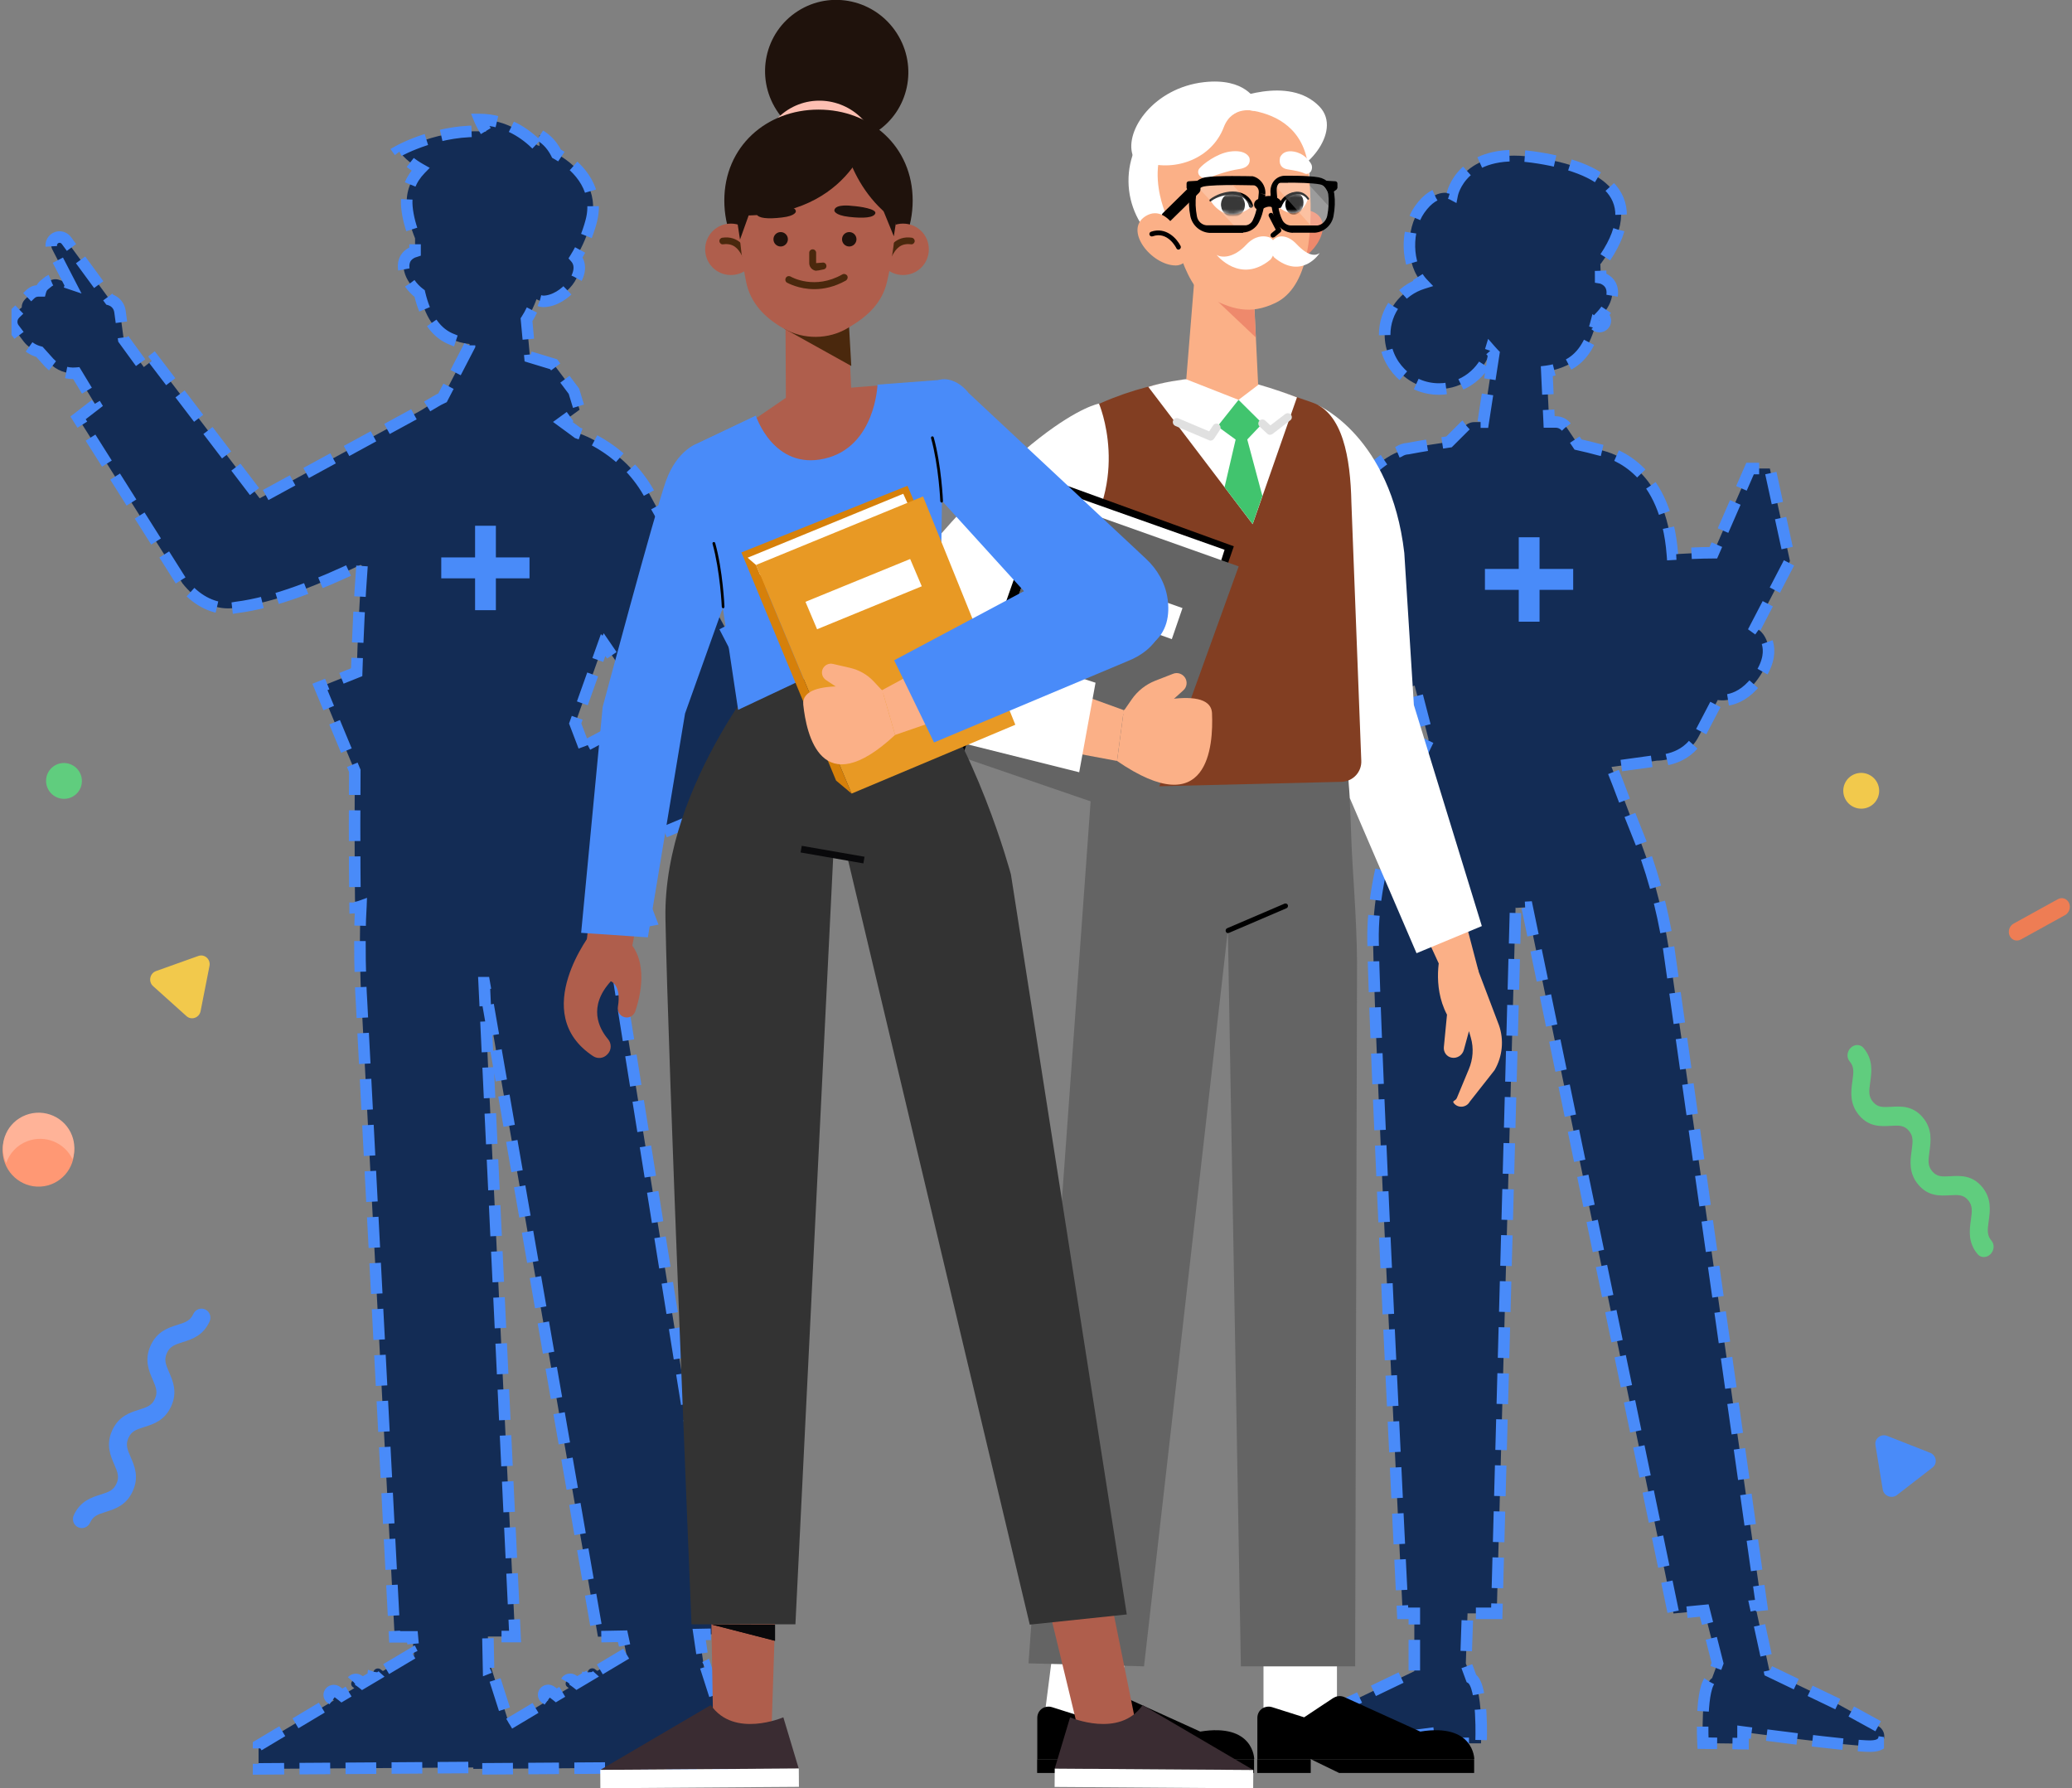 <svg width="540" height="466" viewBox="0 0 540 466" fill="none" xmlns="http://www.w3.org/2000/svg">
<rect x="0" y="0" width="540" height="466" fill="#808080" stroke="none"/>
<g clip-path="url(#clip0_0_1)">
<path d="M489.485 449.82L479.135 444.14L461.176 435.519L457.453 418.399L459.089 418.235L434.871 246.913C433.194 236.33 430.371 225.952 426.24 216.023C424.399 211.61 422.353 205.645 419.981 199.843L431.844 198.208C431.844 198.208 439.371 198.413 442.726 191.875L447.676 182.396C447.676 182.396 453.608 183.826 458.639 176.185C463.671 168.544 458.803 164.459 458.803 164.459L457.494 163.519L466.494 146.194L461.257 122.088H456.103L446.53 144.029C442.971 144.029 439.371 144.233 435.853 144.438C434.176 122.7 421.29 118.124 416.912 117.225C414.99 116.694 413.108 116.245 411.267 115.836L408.403 111.546C407.749 110.565 406.644 109.952 405.458 109.952H403.74L403.126 96.755C404.803 96.55 406.522 96.06 408.363 95.202C412.126 93.404 414.458 89.727 415.808 84.701C416.094 84.987 416.503 85.11 416.953 85.11C417.812 85.028 418.426 84.293 418.385 83.475C418.344 82.863 417.935 82.372 417.444 82.168C420.39 79.022 421.617 74.323 417.853 72.607C417.608 72.484 417.403 72.444 417.158 72.403C417.158 71.177 417.158 69.992 417.076 68.725H417.199C430.003 51.319 417.812 43.433 399.363 40.9C380.913 38.367 378.499 50.625 378.499 50.625C378.499 50.625 374.326 48.377 369.949 54.629C366.431 59.654 366.186 69.011 370.767 73.833C365.04 75.63 360.868 80.942 360.868 87.234C360.868 95.039 367.208 101.372 375.022 101.372C381.404 101.372 386.722 97.123 388.481 91.32C388.767 91.647 389.013 91.933 389.299 92.219L386.558 109.993H384.267C383.326 109.993 382.426 110.361 381.772 111.015L377.64 115.141C374.286 115.632 370.808 116.163 366.963 116.898C366.063 116.939 365.286 117.225 364.59 117.675C353.586 121.72 339.922 144.642 334.031 153.753L338.327 156.573L325.318 176.022C320.163 184.112 329.286 192.406 336.527 190.036L368.681 178.637L372.322 192.692C366.308 204.787 357.513 225.829 357.84 245.237C358.331 274.615 365.572 420.401 365.572 420.401H368.599V435.478L350.477 444.181L340.127 449.861C339.022 450.473 338.368 451.863 338.695 453.17C338.981 454.192 339.84 455.009 342.131 455.05C347.245 455.131 375.39 451.372 375.39 451.372V454.273H385.985C385.985 454.273 386.64 439.278 383.449 437.317L382.017 433.435L382.467 420.401H390.076L394.985 236.453C394.985 236.453 395.067 236.575 395.108 236.575L398.013 236.412L436.14 420.442L444.158 419.666L447.635 433.394L446.203 437.276C443.012 439.237 443.83 454.232 443.83 454.232L454.262 454.355V451.331C454.262 451.331 482.407 455.091 487.521 455.009C489.812 454.968 490.712 454.192 490.998 453.129C491.325 451.822 490.671 450.433 489.566 449.82H489.485Z" fill="#132C55" stroke="#498BF9" stroke-width="3" stroke-dasharray="8 4"/>
<path d="M200.71 192.774H200.792C196.905 173.121 176.41 142.435 169.66 129.483C163.238 117.144 151.62 113.139 150.556 112.812L149.738 112.2L146.67 109.952L151.047 106.765L149.574 101.944L144.297 94.916C143.888 94.793 141.31 94.017 138.12 93.037L137.22 83.312C138.242 81.759 139.142 79.798 139.838 77.96C140.37 78.286 140.942 78.531 141.638 78.531C147.201 78.45 153.379 70.973 150.024 67.173C151.824 64.272 153.174 61.044 154.074 57.652C156.119 49.971 151.66 43.76 145.033 40.042C144.174 38.326 142.824 36.487 140.574 35.18C140.574 35.18 140.411 36.447 140.615 38.04C140.411 37.958 140.206 37.877 140.001 37.836C137.097 34.935 132.024 31.176 124.988 31.135C124.988 31.135 125.561 32.565 126.706 34.322C114.679 33.341 103.961 39.307 103.961 39.307C105.434 41.35 107.397 42.861 109.565 44.087C107.111 46.62 105.679 49.889 106.047 53.934C106.293 56.631 107.07 59.409 108.174 62.106C108.174 63.291 108.174 64.435 108.174 65.538C107.929 65.62 107.724 65.661 107.479 65.783C103.224 67.785 105.474 73.588 109.361 76.489C110.711 82.168 113.165 86.336 117.174 88.174C119.015 89.032 120.693 89.482 122.37 89.645V90.095L115.333 103.66C114.638 103.987 113.983 104.314 113.329 104.722L113.206 104.804C112.224 105.335 111.202 105.989 110.138 106.684L109.524 107.051L67.675 129.851L40.061 93.649L37.484 95.651L32.248 88.46L31.266 81.147C31.061 79.676 30.039 78.491 28.607 78.082L17.275 62.637C16.498 61.616 15.025 61.452 14.084 62.31C13.348 62.964 13.143 64.026 13.594 64.925L18.216 73.874L15.189 72.852C14.289 72.607 13.307 72.852 12.571 73.424L11.548 74.241C11.057 74.65 10.73 75.181 10.566 75.794H9.994C9.216 75.794 8.48 76.08 7.907 76.652L6.557 77.96C5.984 78.531 5.657 79.267 5.657 80.084C5.657 80.084 5.657 80.125 5.657 80.166C5.534 80.248 5.371 80.288 5.289 80.411L3.939 81.719C3.366 82.291 3.039 83.026 3.039 83.843C3.039 84.497 3.244 85.11 3.612 85.6L6.107 88.91C7.171 90.34 8.684 91.28 10.28 91.688L12.816 94.507C14.698 96.55 17.316 97.49 19.893 97.245L24.843 105.417L20.343 108.89L47.548 151.996C50.902 156.246 55.157 158.534 59.452 158.534C59.452 158.534 59.575 158.534 59.616 158.534C60.27 158.534 60.925 158.411 61.579 158.289C71.766 157.022 83.384 152.242 94.02 147.175C94.061 147.298 94.184 147.42 94.347 147.42C93.693 156.001 93.243 165.562 92.956 175.164L83.384 179.004L92.466 200.864C92.302 220.844 92.547 236.493 92.547 236.493C92.547 236.493 93.161 236.453 94.061 236.126C94.02 237.229 93.938 238.25 93.897 239.435C93.693 245.85 93.816 254.758 94.225 261.172L102.856 426.53H107.479L107.929 431.556C107.765 431.31 107.602 431.106 107.479 430.861L99.788 435.437C99.42 435.151 99.134 434.988 99.134 434.947C98.602 434.62 97.865 434.743 97.497 435.274C97.17 435.723 97.293 436.295 97.702 436.663L94.47 438.583C93.856 438.093 93.447 437.848 93.365 437.807C92.834 437.48 92.097 437.603 91.729 438.134C91.361 438.665 91.525 439.36 92.056 439.687C92.056 439.687 92.179 439.768 92.343 439.891L89.111 441.811C88.252 441.117 87.679 440.749 87.638 440.708C87.106 440.381 86.37 440.504 86.002 441.035C85.634 441.566 85.797 442.261 86.329 442.588C86.329 442.588 86.616 442.751 87.025 443.078L67.388 454.805V460.933L123.352 460.566V460.933L190.319 460.484V454.355L183.896 434.334C183.896 434.334 183.733 434.416 183.487 434.538L182.219 425.917L188.56 425.794L159.065 241.519C165.324 240.62 169.578 239.803 169.578 239.803L162.501 221.294L191.096 209.281C198.869 206.258 202.755 199.802 200.751 192.815L200.71 192.774ZM152.192 194.531L149.901 188.525L157.224 167.972C157.224 167.972 157.306 168.054 157.347 168.054C157.429 168.054 157.51 168.054 157.551 167.972L169.251 185.052C169.251 185.052 169.047 185.338 169.169 185.501L152.192 194.531ZM163.197 430.902L155.669 435.396C155.301 435.11 155.015 434.947 155.015 434.906C154.483 434.579 153.747 434.702 153.379 435.233C153.051 435.682 153.174 436.254 153.583 436.622L150.351 438.543C149.738 438.052 149.329 437.807 149.247 437.766C148.715 437.439 147.979 437.562 147.61 438.093C147.242 438.624 147.406 439.319 147.938 439.646C147.938 439.646 148.06 439.727 148.224 439.85L144.992 441.77C144.133 441.076 143.56 440.708 143.52 440.667C142.988 440.34 142.251 440.463 141.883 440.994C141.515 441.525 141.679 442.22 142.21 442.547C142.21 442.547 142.497 442.71 142.906 443.037L132.679 449.166L127.933 434.334C127.933 434.334 127.729 434.457 127.32 434.62L127.156 426.448H134.233L126.174 256.065C126.174 256.065 126.174 256.065 126.215 256.065L155.833 426.489L162.256 426.366L163.238 430.943L163.197 430.902Z" fill="#132C55" stroke="#498BF9" stroke-width="3" stroke-dasharray="8 4"/>
<path d="M348.434 423.179H329.289V449.37H348.434V423.179Z" fill="white"/>
<path d="M347.45 442.465L339.882 447.491L331.496 444.835C330.841 444.631 330.146 444.671 329.491 444.917C328.387 445.366 327.691 446.428 327.691 447.613V458.359H384.227C384.227 458.359 384.145 448.921 370.155 451.209L350.355 442.22C349.414 441.811 348.35 441.893 347.491 442.465H347.45Z" fill="black"/>
<path d="M327.652 461.996H341.602V458.4H327.652V461.996Z" fill="black"/>
<path d="M341.602 458.4L349.006 461.996H384.188V458.4H341.602Z" fill="black"/>
<path d="M275.288 423.179H294.433L291.12 449.37H271.934L275.288 423.179Z" fill="white"/>
<path d="M290.095 442.465L282.527 447.491L274.14 444.835C273.486 444.631 272.79 444.671 272.136 444.917C271.031 445.366 270.336 446.428 270.336 447.613V458.359H326.872C326.872 458.359 326.79 448.921 312.799 451.209L292.999 442.22C292.058 441.811 290.995 441.893 290.136 442.465H290.095Z" fill="black"/>
<path d="M270.296 461.996H284.246V458.4H270.296V461.996Z" fill="black"/>
<path d="M284.246 458.4L291.651 461.996H326.832V458.4H284.246Z" fill="black"/>
<path d="M349.128 180.312C349.128 180.312 351.01 183.989 352.196 219.047C352.442 226.238 353.587 239.149 353.669 250.712L353.178 434.211H323.396L320.001 242.459L298.156 434.211L268.047 433.435L285.801 187.095L313.987 183.662L349.128 180.312Z" fill="#646464"/>
<path d="M320.041 243.153C319.796 243.153 319.55 242.99 319.469 242.745C319.346 242.418 319.469 242.05 319.796 241.887L334.768 235.472C335.096 235.349 335.464 235.472 335.627 235.799C335.75 236.126 335.628 236.493 335.3 236.657L320.328 243.072C320.328 243.072 320.164 243.113 320.082 243.113L320.041 243.153Z" fill="black"/>
<path d="M347.616 191.63L376.252 253.859L385.375 253.246C378.011 224.944 371.629 202.076 366.229 184.643C364.961 180.475 356.575 179.495 352.525 181.129C348.761 182.641 346.102 187.871 347.616 191.671V191.63Z" fill="#FBB087"/>
<path d="M375.475 248.261C375.475 248.261 373.062 256.719 377.112 264.4L376.294 272.858C376.171 274.166 377.03 275.351 378.298 275.596C379.689 275.882 381.08 275.024 381.489 273.635L382.839 268.691L383.33 270.407C384.107 273.103 383.903 276.004 382.798 278.619L379.689 286.097C379.321 286.955 378.339 286.791 378.912 287.486C380.016 288.834 382.184 288.63 383.044 287.077L389.507 278.865C391.593 275.269 392.003 270.979 390.653 267.138L382.389 245.36L375.475 248.302V248.261Z" fill="#FBB087"/>
<path d="M368.479 183.662L365.984 144.07C362.466 113.711 343.525 105.621 343.525 105.621L341.93 157.267L347.698 154.121L351.789 207.974L369.175 248.384L386.193 241.315L368.479 183.703V183.662Z" fill="white"/>
<path d="M313.661 98.348C305.602 99.043 297.624 100.759 290.097 103.701C287.97 104.518 285.884 105.458 283.961 106.438C278.602 109.258 280.197 115.305 280.852 121.515L284.002 205.318L349.619 203.724C352.606 203.643 354.937 201.15 354.774 198.167L352.197 130.954C351.951 119.146 349.906 107.664 342.01 104.886C333.133 101.78 322.333 98.266 317.588 97.981L313.661 98.307V98.348Z" fill="#823E22"/>
<path d="M338.002 103.537C338.002 103.537 325.525 98.675 317.589 98.021C317.589 98.021 306.707 98.471 299.262 100.8L326.466 136.593L338.002 103.578V103.537Z" fill="white"/>
<path d="M322.783 104.191L317.301 111.096L323.805 115.836L329.001 110.361L322.783 104.191Z" fill="#41C46E"/>
<path d="M322.413 112.894L319.141 126.95L326.463 136.552L329 129.238L324.622 112.894H322.413Z" fill="#41C46E"/>
<path d="M315.542 114.815C315.542 114.815 315.256 114.815 315.133 114.733L306.297 110.974C305.765 110.729 305.52 110.116 305.724 109.585C305.97 109.053 306.583 108.808 307.115 109.013L315.133 112.404L316.156 110.851C316.483 110.361 317.138 110.238 317.629 110.565C318.119 110.892 318.242 111.546 317.915 112.036L316.401 114.324C316.197 114.61 315.869 114.815 315.501 114.815H315.542Z" fill="#E0E0E0"/>
<path d="M331.006 113.303C330.761 113.303 330.475 113.221 330.27 113.017L328.266 111.137C327.856 110.729 327.816 110.075 328.225 109.625C328.634 109.217 329.288 109.176 329.738 109.585L331.088 110.851L334.975 107.868C335.425 107.542 336.12 107.623 336.447 108.073C336.815 108.522 336.734 109.217 336.243 109.544L331.62 113.098C331.62 113.098 331.211 113.303 330.965 113.303H331.006Z" fill="#E0E0E0"/>
<path d="M286.416 105.172C286.416 105.172 266.167 108.441 223.008 166.951L245.262 184.316L280.894 143.089C294.884 124.866 286.416 105.172 286.416 105.172Z" fill="white"/>
<path d="M273.407 124.866L321.557 142.354L317.548 153.999L270.871 136.552L273.407 124.866Z" fill="black"/>
<path d="M317.343 148.932L319.143 143.253L273.693 127.154L272.098 132.956L317.343 148.932Z" fill="white"/>
<path d="M274.142 130.3L250.742 197.309L298.892 213.857L322.823 147.584L274.142 130.3Z" fill="#646464"/>
<path d="M274.142 130.3L273.406 124.866L249.965 191.589L250.742 197.309L274.142 130.3Z" fill="black"/>
<path d="M305.397 166.542L274.879 155.674L277.62 147.625L308.179 158.452L305.397 166.542Z" fill="white"/>
<path d="M257.493 172.222L292.879 185.052L291.12 198.29L254.957 191.548L257.493 172.222Z" fill="#FBB087"/>
<path d="M292.88 185.052C292.88 185.052 315.503 177.411 315.871 185.869C316.239 194.327 315.012 214.675 291.121 198.29L292.88 185.052Z" fill="#FBB087"/>
<path d="M292.266 186.114L294.925 182.273C296.438 180.067 298.606 178.351 301.102 177.37L305.725 175.572C306.829 175.123 308.097 175.531 308.793 176.512C309.529 177.574 309.365 179.045 308.384 179.903L302.166 185.501L292.266 186.114Z" fill="#FBB087"/>
<path d="M239.615 163.029L285.515 177.901L281.26 201.232L230.043 188.443C222.106 186.073 218.097 177.166 221.616 169.648C224.766 162.865 232.825 159.923 239.615 163.029Z" fill="white"/>
<path d="M257.657 169.893C257.657 169.893 257.452 169.893 257.33 169.852L244.893 165.807C244.321 165.644 244.034 165.031 244.198 164.459C244.362 163.887 244.975 163.601 245.548 163.764L257.984 167.809C258.557 167.972 258.843 168.585 258.68 169.157C258.557 169.607 258.107 169.893 257.657 169.893Z" fill="#E0E0E0"/>
<path d="M320.328 26.273C320.328 26.273 335.833 19.326 343.892 27.784C350.191 34.404 339.473 45.967 333.705 45.313C327.978 44.659 320.328 26.273 320.328 26.273Z" fill="white"/>
<path d="M333.297 65.947C333.502 63.659 334.075 61.411 335.138 59.328C336.611 56.468 338.861 53.689 342.297 55.242C348.147 57.938 342.543 67.499 336.529 68.317C334.77 68.562 333.134 67.377 333.256 65.947H333.297Z" fill="#EE896C"/>
<path d="M341.275 46.743C341.439 59.205 332.152 69.42 318.734 69.583C305.316 69.788 294.271 59.818 294.107 47.356C293.944 34.894 304.662 24.638 318.121 24.475C331.58 24.311 341.152 34.281 341.316 46.743H341.275Z" fill="white"/>
<path d="M311.901 65.089L309.16 98.839L322.783 104.191L327.896 100.31L326.383 68.766L311.901 65.089Z" fill="#FBB087"/>
<path d="M327.284 87.929L314.766 76.08L326.466 71.095L327.284 87.929Z" fill="#EE896C"/>
<path d="M314.314 29.623C318.405 28.438 322.782 28.111 326.955 28.928C332.641 30.032 339.923 33.505 340.987 43.801C342.746 61.003 340.823 74.895 332.396 78.94C325.891 82.005 321.146 80.942 313.537 76.652C310.714 75.058 307.933 68.194 307.155 64.885L303.801 55.732C303.801 55.732 294.719 35.261 314.314 29.582V29.623Z" fill="#FBB087"/>
<path d="M331.745 61.943C331.745 61.943 331.377 61.861 331.254 61.697C331.05 61.411 331.091 61.044 331.336 60.799L332.482 59.859L330.682 56.386C330.518 56.059 330.641 55.691 330.968 55.528C331.254 55.364 331.663 55.487 331.827 55.814L333.872 59.736C333.995 59.981 333.954 60.308 333.709 60.513L332.154 61.779C332.154 61.779 331.909 61.902 331.745 61.902V61.943Z" fill="black"/>
<path d="M333.586 41.186C333.586 41.186 332.89 43.679 335.55 44.128C337.554 44.455 338.863 44.659 339.968 45.19C340.622 45.517 341.359 45.19 341.727 44.537C342.013 43.965 342.013 43.27 341.727 42.739C341.072 41.636 339.722 39.96 337.268 39.511C334.118 38.939 333.545 41.186 333.545 41.186H333.586Z" fill="white"/>
<path d="M325.606 41.104C325.606 41.104 326.506 43.597 322.783 44.087C319.96 44.496 316.606 45.721 315.01 46.294C314.11 46.62 313.088 46.375 312.556 45.681C312.147 45.15 312.147 44.414 312.597 43.883C313.497 42.78 317.015 40.042 320.451 39.511C324.869 38.857 325.606 41.104 325.606 41.104Z" fill="white"/>
<path d="M326.181 53.893C326.181 53.893 324.34 47.111 315.422 52.177C315.422 52.177 319.145 59.205 326.181 53.893Z" fill="white"/>
<mask id="mask0_0_1" style="mask-type:luminance" maskUnits="userSpaceOnUse" x="315" y="50" width="12" height="6">
<path d="M326.181 53.893C326.181 53.893 324.34 47.111 315.422 52.177C315.422 52.177 319.145 59.205 326.181 53.893Z" fill="white"/>
</mask>
<g mask="url(#mask0_0_1)">
<path d="M324.42 52.954C324.666 54.711 323.479 56.304 321.761 56.549C320.043 56.794 318.489 55.528 318.243 53.771C317.998 52.014 319.184 50.42 320.902 50.175C322.62 49.93 324.175 51.197 324.42 52.954Z" fill="black"/>
</g>
<path d="M315.259 51.973C316.119 51.319 317.059 50.829 318.082 50.461C319.105 50.134 320.128 49.889 321.273 49.889C322.378 49.889 323.482 50.134 324.464 50.706C325.446 51.319 326.223 52.218 326.55 53.485C326.632 53.771 326.428 54.098 326.141 54.139C325.855 54.22 325.528 54.016 325.487 53.73C325.323 52.872 324.75 52.014 324.014 51.523C323.237 50.992 322.255 50.747 321.273 50.706C320.332 50.666 319.269 50.829 318.328 51.115C317.346 51.401 316.446 51.81 315.628 52.422C315.505 52.504 315.341 52.504 315.259 52.382C315.178 52.259 315.219 52.096 315.3 52.014L315.259 51.973Z" fill="black"/>
<path d="M333.301 54.016C333.301 54.016 335.878 47.233 340.869 51.81C340.869 51.81 339.028 58.47 333.301 54.016Z" fill="white"/>
<mask id="mask1_0_1" style="mask-type:luminance" maskUnits="userSpaceOnUse" x="333" y="50" width="8" height="6">
<path d="M333.301 54.016C333.301 54.016 335.878 47.233 340.869 51.81C340.869 51.81 339.028 58.47 333.301 54.016Z" fill="white"/>
</mask>
<g mask="url(#mask1_0_1)">
<path d="M335.018 52.668C334.773 54.302 335.632 55.732 336.9 55.936C338.168 56.141 339.437 54.997 339.682 53.362C339.928 51.728 339.068 50.298 337.8 50.093C336.532 49.889 335.264 51.033 335.018 52.668Z" fill="black"/>
</g>
<path d="M340.705 51.932C340.336 51.401 339.845 50.992 339.273 50.788C338.7 50.543 338.045 50.502 337.514 50.666C336.695 50.829 335.918 51.197 335.346 51.81C334.732 52.382 334.282 53.117 333.996 53.852C333.914 54.139 333.627 54.261 333.382 54.139C333.136 54.057 333.014 53.771 333.096 53.526C333.3 53.035 333.546 52.668 333.832 52.259C334.118 51.85 334.446 51.523 334.814 51.197C335.55 50.543 336.45 50.134 337.432 50.012H337.391C338.168 49.848 338.905 49.971 339.559 50.257C340.214 50.584 340.745 51.074 341.155 51.687C341.236 51.81 341.155 51.932 341.073 52.014C340.991 52.096 340.827 52.014 340.745 51.973L340.705 51.932Z" fill="black"/>
<path d="M332.072 63.128C331.786 62.433 331.213 61.902 330.477 61.738C329.249 61.411 327.04 61.371 324.79 63.781C321.395 67.418 318.204 67.173 317.059 66.396C317.059 66.396 323.195 74.2 331.131 67.622C331.131 67.622 332.931 65.416 332.072 63.128Z" fill="white"/>
<path d="M331.131 65.007C330.722 63.046 332.44 61.371 334.404 61.616C335.427 61.738 336.654 62.27 337.881 63.577C340.99 66.887 342.872 66.682 343.936 65.947C343.936 65.947 339.354 73.097 332.072 67.091C332.072 67.091 331.336 66.192 331.09 65.007H331.131Z" fill="white"/>
<g opacity="0.22">
<path d="M340.292 47.233L346.469 53.934C346.469 53.934 346.51 58.756 342.01 59.205L332.52 48.582C332.52 48.582 333.051 46.13 340.292 47.233Z" fill="white"/>
</g>
<g opacity="0.22">
<path d="M320.33 47.233L327.571 54.833C327.571 54.833 327.571 59.695 322.008 59.205L311.453 48.01C311.453 48.01 313.621 47.111 320.289 47.233H320.33Z" fill="white"/>
</g>
<path d="M324.01 60.676H315.133C312.678 60.472 310.715 58.674 310.224 56.304C309.815 54.302 309.774 52.382 310.019 50.543C310.305 48.337 311.942 46.62 314.069 46.212C317.014 45.681 325.81 45.926 326.178 45.926C326.26 45.926 326.383 45.926 326.464 45.926C328.51 46.416 329.942 48.418 329.778 50.584L328.346 50.461L329.778 50.666C329.614 52.545 329.41 55.364 328.101 57.898C327.323 59.45 325.728 60.513 323.928 60.594L324.01 60.676ZM321.76 48.214C318.651 48.214 315.296 48.296 313.783 48.582C312.719 48.786 311.901 49.644 311.737 50.788C311.492 52.545 311.574 54.425 311.942 56.386C312.187 57.693 313.251 58.633 314.478 58.715H324.542C325.319 58.715 326.096 58.184 326.464 57.448C327.651 55.078 327.896 52.3 328.06 50.257V50.175C328.142 49.317 327.651 48.541 326.873 48.296C325.687 48.296 323.764 48.214 321.719 48.214H321.76Z" fill="black"/>
<path d="M315.583 46.906L309.815 47.233C309.488 47.233 309.201 47.519 309.242 47.887V48.949C309.242 48.949 309.365 49.317 309.529 49.44L311.451 50.788C311.451 50.788 312.474 47.315 315.583 46.947V46.906Z" fill="black"/>
<path d="M336.9 60.676C335.059 60.594 333.464 59.573 332.646 57.979C331.459 55.65 331.296 53.035 331.132 51.115V50.502C330.968 49.195 331.337 47.928 332.073 47.07C332.728 46.334 333.587 45.885 334.609 45.803C334.937 45.803 340.746 45.681 343.691 46.212C345.818 46.62 347.455 48.337 347.741 50.543C347.987 52.382 347.905 54.302 347.537 56.304C347.087 58.674 345.123 60.431 342.75 60.635H336.859L336.9 60.676ZM335.673 47.642C334.528 47.642 333.791 47.642 333.75 47.642C333.423 47.642 333.259 47.805 333.137 47.969C332.85 48.337 332.687 48.949 332.728 49.644L332.768 50.38C332.932 52.422 333.096 55.201 334.241 57.407C334.65 58.184 335.468 58.715 336.368 58.756H343.323C344.509 58.633 345.614 57.612 345.9 56.263C346.309 54.22 346.391 52.218 346.146 50.38C345.982 49.195 345.123 48.255 344.018 48.05C341.85 47.642 338.005 47.601 335.673 47.601V47.642Z" fill="black"/>
<path d="M342.219 46.906L347.987 47.233C348.314 47.233 348.601 47.519 348.56 47.887V48.949C348.56 48.949 348.437 49.317 348.273 49.44L346.351 50.788C346.351 50.788 345.328 47.315 342.219 46.947V46.906Z" fill="black"/>
<path d="M328.267 54.711C327.776 54.711 327.326 54.465 327.04 54.016C326.631 53.321 326.876 52.463 327.531 52.055C330.517 50.298 332.726 51.237 333.544 52.055C334.076 52.627 334.076 53.526 333.544 54.057C333.013 54.588 332.113 54.588 331.581 54.057C331.458 53.975 330.681 53.444 329.003 54.465C328.758 54.588 328.513 54.67 328.267 54.67V54.711Z" fill="black"/>
<path d="M304.09 57.938C303.721 57.938 303.353 57.816 303.067 57.53C302.535 56.958 302.535 56.059 303.067 55.528L310.471 48.255C311.044 47.683 311.944 47.724 312.476 48.255C313.008 48.827 313.008 49.726 312.476 50.257L305.071 57.53C304.785 57.816 304.417 57.938 304.09 57.938Z" fill="black"/>
<path d="M309.488 66.233C308.956 63.863 308.015 61.616 306.583 59.573C304.66 56.794 301.92 54.22 298.524 56.345C292.797 59.981 300.079 69.134 306.42 69.175C308.301 69.175 309.815 67.704 309.488 66.233Z" fill="#FBB087"/>
<path d="M307.156 65.048C306.91 65.048 306.706 64.925 306.583 64.68C306.501 64.476 304.292 60.186 300.406 61.575C300.079 61.697 299.71 61.534 299.588 61.207C299.465 60.88 299.629 60.513 299.956 60.39C303.924 59.001 306.747 62.229 307.688 64.108C307.851 64.435 307.688 64.803 307.401 64.966C307.319 65.007 307.197 65.048 307.115 65.048H307.156Z" fill="black"/>
<path d="M326.998 28.928C326.998 28.928 321.189 27.294 318.939 33.137C315.871 41.227 306.585 44.782 298.566 42.33C298.566 42.33 300.407 30.808 312.23 27.457C324.093 24.066 326.957 28.928 326.957 28.928H326.998Z" fill="white"/>
<path d="M327.285 26.273C327.285 26.273 324.667 20.184 313.785 21.41C300.776 22.881 293.085 33.913 295.172 40.369C296.767 45.354 307.158 38.203 307.158 38.203L327.285 26.273Z" fill="white"/>
<path d="M233.728 8.662C239.333 17.365 236.878 28.928 228.206 34.485C219.533 40.042 207.997 37.468 202.392 28.724C196.788 20.021 199.242 8.458 207.915 2.901C216.547 -2.656 228.124 -0.082 233.728 8.662Z" fill="#1F120C"/>
<path d="M226.61 33.382C231.233 40.573 229.187 50.134 222.069 54.711C214.91 59.287 205.378 57.162 200.756 49.971C196.133 42.78 198.178 33.219 205.297 28.642C212.456 24.066 221.987 26.191 226.61 33.382Z" fill="#FDBFB2"/>
<path d="M204.721 84.865L204.843 109.339C204.843 114.529 208.116 113.875 213.23 113.793C217.607 113.711 221.698 112.935 222.148 108.604L220.798 77.551L204.68 84.906L204.721 84.865Z" fill="#AF5E4C"/>
<path d="M221.862 95.365L204.312 85.6L221.085 81.678L221.862 95.365Z" fill="#4A280D"/>
<path d="M237.86 52.259C237.86 66.356 226.856 77.796 213.315 77.796C199.774 77.796 188.77 66.356 188.77 52.259C188.77 38.163 199.774 28.561 213.315 28.561C226.856 28.561 237.86 38.163 237.86 52.259Z" fill="#1F120C"/>
<path d="M242.07 64.966C242.07 68.684 239.084 71.667 235.361 71.667C231.639 71.667 228.652 68.684 228.652 64.966C228.652 61.248 231.639 58.265 235.361 58.265C239.084 58.265 242.07 61.248 242.07 64.966Z" fill="#AF5E4C"/>
<path d="M231.637 67.295C231.637 67.295 231.269 67.254 231.105 67.132C230.737 66.846 230.655 66.315 230.942 65.947C230.942 65.906 231.024 65.824 231.064 65.702C231.637 64.639 233.396 61.33 237.651 61.943C238.101 62.024 238.428 62.433 238.387 62.923C238.305 63.373 237.896 63.74 237.405 63.659C234.705 63.291 233.478 64.885 232.578 66.519C232.455 66.723 232.374 66.887 232.333 66.968C232.169 67.213 231.883 67.295 231.637 67.295Z" fill="#4A280D"/>
<path d="M183.777 64.966C183.777 68.684 186.764 71.667 190.486 71.667C194.209 71.667 197.195 68.684 197.195 64.966C197.195 61.248 194.209 58.265 190.486 58.265C186.764 58.265 183.777 61.248 183.777 64.966Z" fill="#AF5E4C"/>
<path d="M194.21 67.295C193.964 67.295 193.719 67.173 193.555 66.968C193.473 66.887 193.392 66.723 193.31 66.519C192.451 64.885 191.183 63.291 188.483 63.659C187.992 63.74 187.583 63.414 187.501 62.923C187.419 62.474 187.746 62.024 188.237 61.943C192.492 61.33 194.251 64.599 194.823 65.702C194.864 65.824 194.905 65.906 194.946 65.947C195.192 66.315 195.11 66.887 194.742 67.132C194.578 67.254 194.414 67.295 194.251 67.295H194.21Z" fill="#4A280D"/>
<path d="M233.605 52.668C233.605 61.085 232.378 68.358 231.151 73.506C229.964 78.572 226.569 82.086 221.823 84.946L220.964 85.478C215.933 88.501 209.428 88.542 204.315 85.641C199.16 82.74 195.56 78.858 194.456 73.465C192.451 63.618 192.206 52.709 192.206 52.709C192.206 52.709 190.283 31.462 212.619 31.87C234.955 32.279 233.605 52.709 233.605 52.709V52.668Z" fill="#AF5E4C"/>
<path d="M226.812 34.404C226.812 34.404 221.453 58.143 190.117 56.018C190.117 56.018 191.344 32.565 206.562 30.604C206.562 30.604 221.453 28.479 226.812 34.404Z" fill="#1F120C"/>
<path d="M218.957 31.788C218.957 31.788 220.021 48.214 233.439 57.571L235.361 49.767C235.361 49.767 237.489 33.423 218.957 31.788Z" fill="#1F120C"/>
<path d="M196.5 52.259L192.859 62.433L191.305 52.259H196.5Z" fill="#1F120C"/>
<path d="M229.145 52.259L232.949 61.575L234.381 52.259H229.145Z" fill="#1F120C"/>
<path d="M212.862 70.564C212.412 70.564 212.003 70.4 211.635 70.115C211.185 69.747 210.898 69.175 210.898 68.562V65.865C210.898 65.375 211.308 64.966 211.798 64.966C212.289 64.966 212.698 65.375 212.698 65.865V68.562L214.294 68.439C214.785 68.317 215.276 68.644 215.357 69.134C215.48 69.624 215.153 70.115 214.662 70.196L213.23 70.482C213.23 70.482 212.985 70.482 212.821 70.482L212.862 70.564Z" fill="#4A280D"/>
<path d="M203.045 53.934C203.045 53.934 207.3 53.362 207.423 55.078C207.423 55.078 207.464 56.263 203.782 56.672C200.1 57.121 197.605 56.876 197.195 55.814C196.786 54.751 201.041 54.057 203.045 53.934Z" fill="#1F120C"/>
<path d="M222.027 53.648C222.027 53.648 217.609 53.035 217.445 54.833C217.445 54.833 217.364 56.059 221.25 56.508C225.136 56.958 227.714 56.713 228.123 55.609C228.532 54.465 224.114 53.771 221.986 53.648H222.027Z" fill="#1F120C"/>
<path d="M212.208 75.344C208.118 75.344 205.336 73.751 205.131 73.669C204.681 73.424 204.559 72.852 204.804 72.403C205.049 71.953 205.622 71.831 206.072 72.076C206.318 72.239 212.372 75.59 219.531 71.504C219.981 71.259 220.513 71.422 220.799 71.831C221.045 72.28 220.881 72.811 220.472 73.097C217.486 74.772 214.663 75.344 212.29 75.344H212.208Z" fill="#4A280D"/>
<path d="M205.338 62.351C205.338 63.373 204.479 64.231 203.456 64.231C202.433 64.231 201.574 63.414 201.574 62.351C201.574 61.289 202.433 60.472 203.456 60.472C204.479 60.472 205.338 61.289 205.338 62.351Z" fill="#1F120C"/>
<path d="M223.213 62.351C223.213 63.373 222.354 64.231 221.331 64.231C220.308 64.231 219.449 63.414 219.449 62.351C219.449 61.289 220.308 60.472 221.331 60.472C222.354 60.472 223.213 61.289 223.213 62.351Z" fill="#1F120C"/>
<path d="M185.946 454.437L185.332 418.971L202.146 418.113L200.918 455.377L185.946 454.437Z" fill="#AF5E4C"/>
<path d="M185.414 423.302L201.982 423.384V427.551L185.414 423.302Z" fill="#09090B"/>
<path d="M185.414 423.302L201.982 423.384V427.551L185.414 423.302Z" fill="#09090B"/>
<path d="M204.151 447.491C204.151 447.491 191.305 453.048 185.251 444.304L156.41 461.219L208.16 460.852L204.151 447.491Z" fill="#3A2C32"/>
<path d="M156.467 465.971L208.215 465.61L208.181 460.83L156.433 461.19L156.467 465.971Z" fill="white"/>
<path d="M297.094 454.437L289.935 418.971L273.121 418.113L282.121 455.377L297.094 454.437Z" fill="#AF5E4C"/>
<path d="M278.888 447.491C278.888 447.491 291.733 453.048 297.788 444.304L326.628 461.219L274.879 460.852L278.888 447.491Z" fill="#3A2C32"/>
<path d="M326.631 461.218L274.883 460.857L274.849 465.637L326.598 465.998L326.631 461.218Z" fill="white"/>
<path d="M202.595 170.097C202.595 170.097 172.814 203.683 173.427 239.272C174.041 274.86 180.218 423.261 180.218 423.261H207.3L217.159 223.051L220.718 222.846L268.376 423.343L293.658 420.687L263.467 227.872C263.467 227.872 254.345 193.591 237.654 172.998L202.636 170.138L202.595 170.097Z" fill="#333333"/>
<path d="M208.95 220.403L208.648 222.134L225.011 224.98L225.313 223.249L208.95 220.403Z" fill="#09090B"/>
<path d="M175.84 123.109L159.926 183.131C158.536 187.789 161.604 192.611 166.39 193.346C170.113 193.959 174.695 191.63 176.085 188.157L196.54 130.259C198.831 124.498 195.885 118.002 190.076 115.877C184.144 113.711 177.599 117.021 175.799 123.068L175.84 123.109Z" fill="#AF5E4C"/>
<path d="M159.478 185.501L152.688 247.117L164.756 246.586L176.292 187.667C177.11 182.968 173.878 177.288 169.133 176.594C164.306 175.899 159.887 180.639 159.478 185.501Z" fill="#AF5E4C"/>
<path d="M154.322 242.786C154.322 242.786 137.509 263.992 154.608 275.228C155.754 275.964 157.268 275.8 158.208 274.819L158.331 274.697C159.395 273.635 159.436 271.918 158.454 270.774C156.122 267.996 153.136 262.357 159.19 255.697C159.19 255.697 162.013 256.637 161.031 262.357C160.786 263.828 161.89 265.136 163.363 265.136C164.386 265.136 165.245 264.441 165.572 263.501C166.84 259.783 169.172 250.508 163.608 245.033L154.281 242.786H154.322Z" fill="#AF5E4C"/>
<path d="M233.93 115.182L282.284 166.093L291.939 154.366L249.394 103.946C246.039 99.778 238.226 98.43 234.135 101.862L234.626 101.413C230.494 104.927 230.167 111.219 233.93 115.182Z" fill="#AF5E4C"/>
<path d="M206.969 102.189L184.469 117.593L202.591 170.097L237.609 172.998L242.273 124.825L240.473 99.533L206.969 102.189Z" fill="#AF5E4C"/>
<path d="M196.988 108.318C196.988 108.318 201.57 122.537 214.865 119.513C228.16 116.49 228.692 100.228 228.692 100.228L245.956 98.92L244.851 174.959L239.042 162.988L192.365 184.97L181.934 115.509L196.988 108.359V108.318Z" fill="#498BF9"/>
<path d="M193.227 143.947L236.508 126.582L240.885 136.919L198.586 153.427L193.227 143.947Z" fill="#D6800A"/>
<path d="M237.652 133.61L235.402 128.666L194.82 145.336L197.275 150.24L237.652 133.61Z" fill="white"/>
<path d="M197.031 147.216L221.945 206.789L264.612 188.852L240.558 129.36L197.031 147.216Z" fill="#E89924"/>
<path d="M197.031 147.216L193.227 143.947L217.895 203.397L221.944 206.789L197.031 147.216Z" fill="#D6800A"/>
<path d="M240.231 152.773L212.945 163.968L209.918 156.818L237.204 145.663L240.231 152.773Z" fill="white"/>
<path d="M260.072 163.519L229.922 179.822L233.276 191.507L264.981 180.598L260.072 163.519Z" fill="#FBB087"/>
<path d="M229.922 179.822C229.922 179.822 208.568 175.94 209.345 183.622C210.163 191.303 213.968 209.445 233.277 191.507L229.922 179.822Z" fill="#FBB087"/>
<path d="M230.617 180.68L227.713 177.574C226.036 175.777 223.868 174.551 221.495 174.02L217.077 172.998C216.013 172.753 214.949 173.284 214.458 174.224C213.927 175.286 214.295 176.553 215.277 177.207L221.618 181.415L230.617 180.639V180.68Z" fill="#FBB087"/>
<path d="M281.058 146.48L233.031 172.058L243.422 193.469L293.822 172.304C301.594 169.28 305.317 162.579 302.453 155.51C299.876 149.177 289.035 140.474 281.058 146.521V146.48Z" fill="#498BF9"/>
<path d="M273.735 150.28C273.735 150.28 273.857 150.28 273.898 150.24L282.285 145.786C282.285 145.786 282.53 145.459 282.448 145.296C282.366 145.132 282.121 145.05 281.957 145.132L273.571 149.586C273.571 149.586 273.326 149.913 273.407 150.076C273.489 150.199 273.612 150.28 273.735 150.28Z" fill="black"/>
<path d="M196.988 108.318L181.934 115.468C181.934 115.468 176.493 117.103 173.548 125.356C170.602 133.61 157.062 184.234 157.062 184.234L151.457 243.072L168.843 244.257L178.539 185.91L192.693 146.276L196.988 108.359V108.318Z" fill="#498BF9"/>
<path d="M252.379 102.352L298.647 145.582C301.633 148.36 303.719 151.996 304.292 156.001C304.865 160.005 304.333 164.826 299.956 167.972L284.901 173.897L241.211 125.806L243.584 100.105C243.911 98.348 248.697 97.776 252.379 102.312V102.352Z" fill="#498BF9"/>
<path d="M245.426 130.995C245.426 130.995 245.058 130.831 245.058 130.627C245.058 130.545 244.649 121.311 242.645 114.161C242.604 113.957 242.726 113.752 242.89 113.711C243.095 113.67 243.299 113.793 243.34 113.957C245.345 121.148 245.754 130.464 245.754 130.586C245.754 130.791 245.59 130.954 245.386 130.995H245.426Z" fill="black"/>
<path d="M188.48 158.534C188.48 158.534 188.111 158.371 188.111 158.166C188.111 158.085 187.702 148.85 185.698 141.7C185.657 141.496 185.739 141.291 185.943 141.251C186.148 141.21 186.352 141.332 186.393 141.496C188.398 148.687 188.807 158.003 188.807 158.125C188.807 158.33 188.643 158.493 188.439 158.534H188.48Z" fill="black"/>
<path d="M123.814 159V137H129.234V159H123.814ZM115 150.702V145.25H138V150.702H115Z" fill="#498BF9"/>
<path d="M395.814 162V140H401.234V162H395.814ZM387 153.702V148.25H410V153.702H387Z" fill="#498BF9"/>
</g>
<path d="M19.31 299.305C19.01 294.117 14.601 290.135 9.462 290.411C4.323 290.686 0.401 295.115 0.701 300.303C1.001 305.491 5.411 309.473 10.549 309.198C15.688 308.922 19.61 304.493 19.31 299.305Z" fill="#FF9874"/>
<path d="M6.749 290.547C1.94 292.363 -0.477 297.697 1.35 302.46C1.431 302.67 1.52 302.874 1.615 303.075C2.469 300.538 4.423 298.385 7.143 297.358C11.74 295.623 16.856 297.731 18.895 302.08C19.551 300.131 19.559 297.954 18.766 295.884C16.938 291.121 11.558 288.732 6.749 290.547Z" fill="#FFB398"/>
<path d="M23.461 396.8C24.24 395.079 25.414 394.644 27.591 393.957C29.959 393.213 32.907 392.286 34.597 388.558C36.286 384.83 35.049 381.98 34.054 379.69C33.141 377.585 32.7 376.406 33.479 374.686C34.258 372.966 35.434 372.528 37.609 371.844C39.979 371.098 42.925 370.173 44.614 366.445C46.303 362.717 45.066 359.868 44.071 357.578C43.157 355.473 42.717 354.294 43.495 352.574C44.274 350.855 45.448 350.418 47.625 349.734C49.994 348.988 52.942 348.063 54.63 344.336C55.168 343.149 54.654 341.749 53.482 341.211C52.934 340.959 52.339 340.94 51.806 341.113C51.199 341.309 50.673 341.754 50.386 342.385C49.607 344.105 48.435 344.54 46.257 345.226C43.888 345.972 40.94 346.896 39.252 350.624C37.563 354.352 38.8 357.202 39.794 359.492C40.709 361.597 41.149 362.775 40.37 364.495C39.592 366.215 38.421 366.652 36.24 367.337C33.874 368.082 30.924 369.008 29.235 372.736C27.545 376.464 28.783 379.314 29.777 381.604C30.691 383.709 31.132 384.888 30.353 386.608C29.573 388.328 28.399 388.767 26.222 389.45C23.854 390.194 20.906 391.122 19.217 394.849C18.679 396.036 19.193 397.436 20.365 397.974C21.537 398.513 22.923 397.987 23.461 396.8Z" fill="#498BF9"/>
<path d="M21.336 203.241C21.187 200.666 18.978 198.691 16.403 198.829C13.828 198.967 11.861 201.166 12.009 203.741C12.159 206.316 14.367 208.291 16.942 208.153C19.518 208.015 21.485 205.816 21.336 203.241Z" fill="#60CD7E"/>
<path d="M39.893 256.961C38.602 255.802 39.031 253.624 40.664 253.041L51.69 249.103C53.324 248.52 54.937 249.968 54.594 251.71L52.281 263.469C51.938 265.211 49.896 265.941 48.605 264.782L39.893 256.961Z" fill="#F2C94C"/>
<path d="M489.404 204.329C488.437 201.938 485.712 200.775 483.317 201.732C480.921 202.688 479.763 205.402 480.73 207.793C481.697 210.184 484.422 211.347 486.817 210.391C489.212 209.434 490.37 206.72 489.404 204.329Z" fill="#F2C94C"/>
<path d="M519.03 323.324C517.829 321.917 517.952 320.588 518.289 318.171C518.658 315.542 519.117 312.267 516.515 309.217C513.912 306.167 510.816 306.351 508.328 306.499C506.04 306.635 504.79 306.641 503.589 305.234C502.389 303.827 502.51 302.496 502.849 300.081C503.218 297.449 503.678 294.178 501.075 291.128C498.472 288.078 495.376 288.263 492.888 288.411C490.601 288.547 489.352 288.553 488.151 287.146C486.95 285.74 487.072 284.412 487.411 281.994C487.779 279.363 488.24 276.091 485.638 273.041C484.809 272.07 483.33 272.068 482.334 273.036C481.868 273.489 481.591 274.074 481.513 274.668C481.423 275.343 481.591 276.03 482.032 276.547C483.233 277.954 483.111 279.28 482.772 281.699C482.404 284.33 481.943 287.603 484.546 290.652C487.148 293.702 490.245 293.517 492.732 293.369C495.019 293.233 496.269 293.227 497.47 294.634C498.671 296.041 498.55 297.366 498.21 299.787C497.843 302.415 497.381 305.69 499.984 308.74C502.587 311.79 505.683 311.606 508.171 311.458C510.458 311.322 511.708 311.316 512.909 312.723C514.11 314.131 513.99 315.46 513.65 317.877C513.279 320.507 512.821 323.78 515.424 326.83C516.253 327.801 517.732 327.804 518.728 326.836C519.724 325.867 519.859 324.295 519.03 323.324Z" fill="#60CD7E"/>
<path d="M523.749 243.834C524.267 244.979 525.571 245.419 526.661 244.818L538.19 238.457C539.28 237.855 539.744 236.44 539.226 235.294C538.947 234.677 538.439 234.265 537.86 234.11C537.364 233.977 536.816 234.033 536.313 234.31L524.785 240.671C523.694 241.272 523.231 242.688 523.749 243.834Z" fill="#EE7D54"/>
<path d="M494.389 389.574C493.017 390.636 490.952 389.825 490.671 388.113L488.773 376.56C488.492 374.848 490.206 373.521 491.859 374.17L503.012 378.554C504.665 379.203 505.016 381.343 503.645 382.405L494.389 389.574Z" fill="#498BF9"/>
<defs>
<clipPath id="clip0_0_1">
<rect width="488" height="466" fill="white" transform="translate(3)"/>
</clipPath>
</defs>
</svg>
